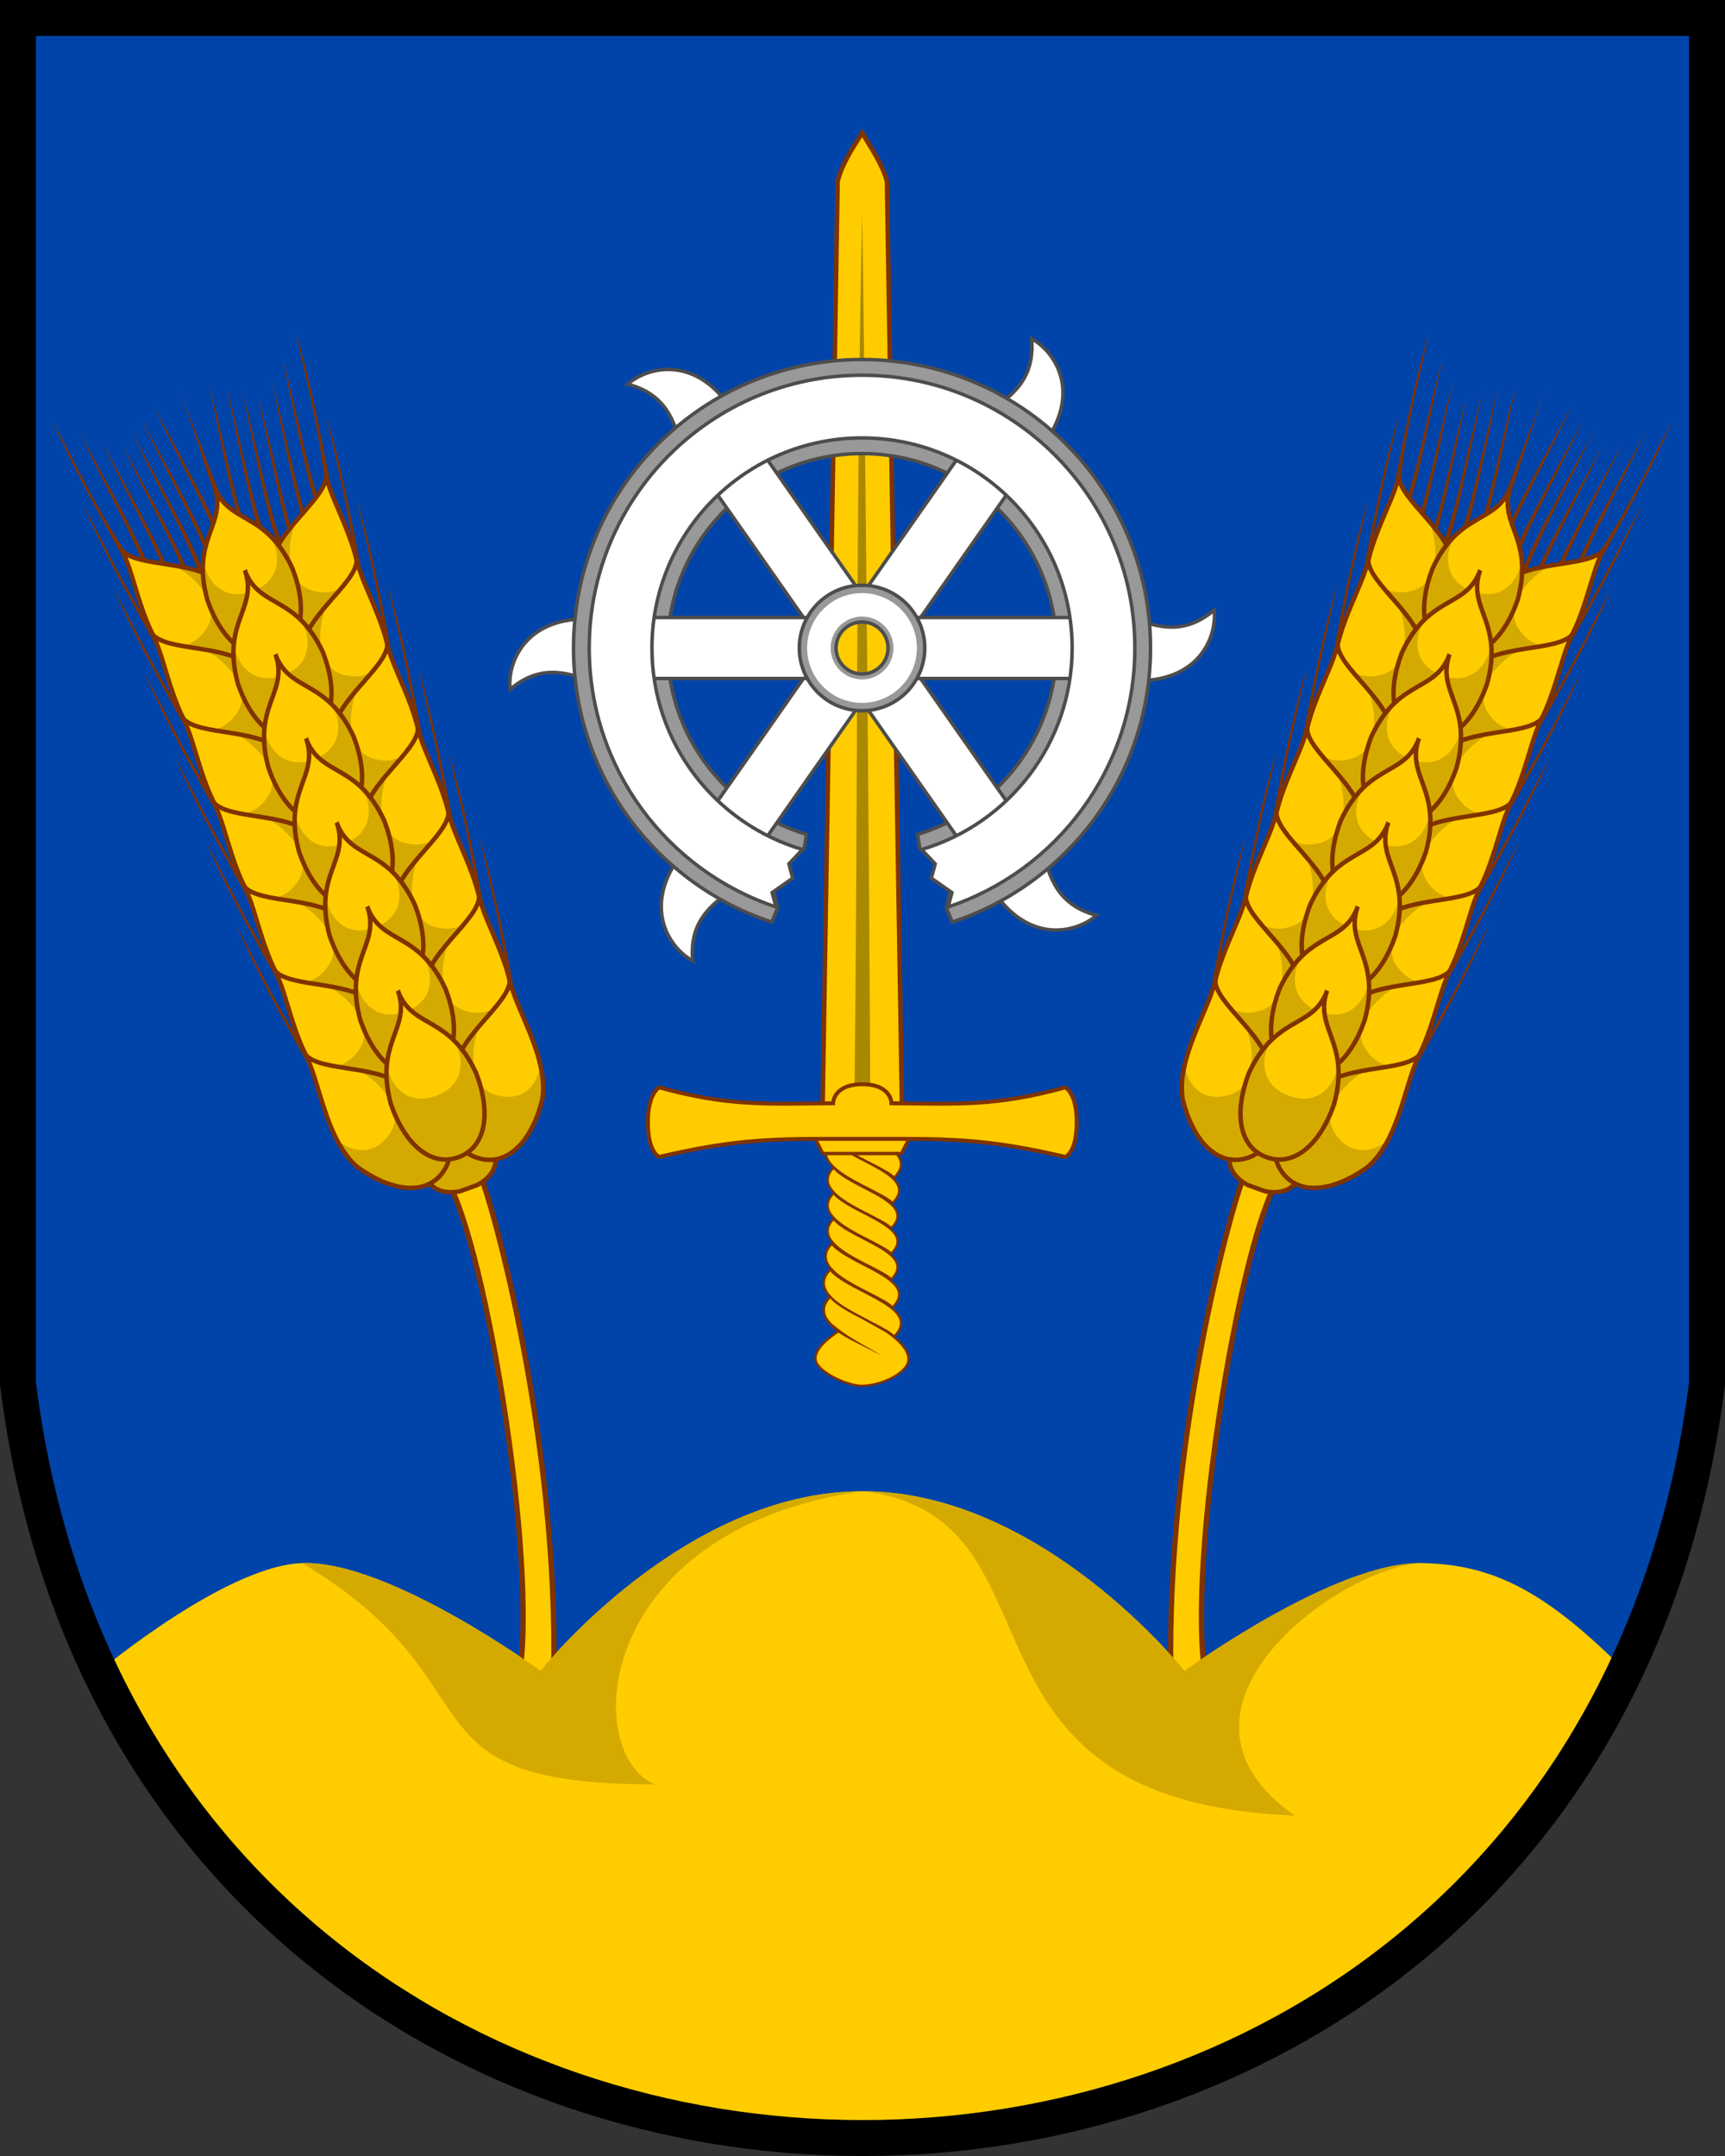 <svg xmlns="http://www.w3.org/2000/svg" height="600" width="480" xmlns:xlink="http://www.w3.org/1999/xlink"><rect width="100%" height="100%" fill="#333333" stroke="none"/><path d="M5 5v380c35 280 435 280 470 0V5z" fill="#04a"/><g transform="matrix(0 -.628 -.628 0 365.544 437.643)"><use xlink:href="#a" transform="translate(-5.189 19.5) scale(.902)"/><use xlink:href="#a" transform="translate(-27.89 19.5) scale(.902)"/><use xlink:href="#a" transform="translate(-70.4)"/><path id="a" stroke="#803300" fill="#fc0" d="M175 185.9c13.2-13.03 19.31 19.42 29.63 28.33-13.46 12.85-23.07-22.09-29.63-28.33z"/><path stroke="#803300" stroke-width="2" d="M205.4 182.4v35.21l411.06-6.675c7.812-1.965 14.653-6.49 21.51-10.91-6.968-4.023-13.739-8.868-21.51-10.95z" fill="#fc0"/><path d="M205.6 196.44v7.12c111.5-1.583 285.06-.748 396.56-3.561-116.5-1.55-296.86-3.16-396.56-3.56z" fill="#a80"/><use xlink:href="#a" transform="matrix(.95 0 0 .95 -2.508 9.998)"/><use xlink:href="#a" transform="translate(-16.49 19.5) scale(.902)"/><use xlink:href="#a" transform="matrix(.95 0 0 .95 -48.71 9.998)"/><path stroke="#803300" d="M107 189.5c-4.681-6.967-10.68-12.23-15.54-8.96-4.862 3.27-8.507 12.309-8.706 19.46 0 6.34 5.193 17.5 9.92 20.12 4.727 2.619 10.19-3.515 14.33-9.619 4.415 6.013 9.469 9.278 15.23 3.778-3.457-2.982-6.441-8.604-9.378-14.27z" fill="#fc0"/><path d="m96.03 191.1 4.942 9.803c2.913 5.685 4.59 9.436 8.417 13.18 1.914 1.87 4.001 3.266 6.301 3.473 2.3.207 4.698-.633 7.064-2.897l-1.037-.677c-2.167 2.074-4.084 2.753-5.889 2.59-1.805-.163-3.613-1.221-5.391-2.958-6.465-7.594-9.027-13.54-14.41-22.51z" fill="#803300"/><path stroke="#803300" stroke-width="1.5" d="M185.7 182.6v34.95l7.997 4V178.6z" fill="#fc0"/><path stroke="#803300" stroke-width="1.75" d="M184.21 110.06c7.132 30.552 8.102 47.005 7.991 77.005v25.874c.112 30-.858 46.452-7.991 77.005 0 0 1.777 5.058 15.401 5.058 12.895 0 15.401-5.058 15.401-5.058-8.442-30.711-7.282-46.914-7.018-77.005 0 0 8.408 0 8.408-12.938s-8.408-12.938-8.408-12.938c-.264-30.09-1.424-46.294 7.018-77.005 0 0-2.506-5.058-15.401-5.058-13.623 0-15.401 5.058-15.401 5.058z" fill="#fc0"/></g><g transform="matrix(.567 0 0 -.567 103.813 356.616)"><use xlink:href="#b" transform="rotate(-55 239.991 310.05)"/><path id="b" d="M108.51 294.3c-9.326 2.51-24.347 10.771-41.264-3.724-1.482 12.89 7.266 36.224 40.721 34.562z" fill-rule="evenodd" stroke="#4d4d4d" stroke-width="1.71" fill="#fff"/><use xlink:href="#b" transform="rotate(180 240 310.045)"/><use xlink:href="#b" transform="rotate(55 240.001 310.051)"/><use xlink:href="#b" transform="rotate(125 240.002 310.05)"/><use xlink:href="#b" transform="rotate(-125 239.998 310.048)"/><path stroke="#4d4d4d" stroke-width="1.71" d="M195.71 176.37c-56.53 18.578-97.346 71.792-97.346 134.54 0 78.196 63.391 141.59 141.59 141.59 78.196 0 141.59-63.391 141.59-141.59 0-62.747-40.817-115.96-97.346-134.54l-2.844 7.052 1.887 7.955-2.87 10.91-12.055 10.183-1.135 6.962c39.433 11.718 68.193 48.24 68.193 91.476 0 52.697-42.72 95.418-95.418 95.418-52.697 0-95.418-42.72-95.418-95.418 0-43.238 28.76-79.758 68.193-91.476l-1.136-6.962-12.054-10.183-2.87-10.91 1.887-7.955-2.844-7.052z" fill="#999"/><use xlink:href="#c" transform="rotate(-125 239.672 310.752)"/><use xlink:href="#c" transform="rotate(-55 239.671 310.359)"/><use xlink:href="#c" transform="rotate(55 239.669 311.445)"/><use xlink:href="#c" transform="rotate(125 239.673 311.048)"/><path id="c" stroke-linejoin="round" d="M132.51 295.94h88.371v29.925H132.51z" fill-rule="evenodd" stroke="#4d4d4d" stroke-linecap="round" stroke-width="1.71" fill="#fff"/><use xlink:href="#c" transform="translate(122.86)"/><path d="M239.965 280.124a30.781 30.781 0 0 0-30.78 30.78 30.781 30.781 0 0 0 30.78 30.78 30.781 30.781 0 0 0 30.78-30.78 30.781 30.781 0 0 0-30.78-30.78zm0 18.028a12.753 12.753 0 0 1 12.752 12.751 12.753 12.753 0 0 1-12.752 12.752 12.753 12.753 0 0 1-12.751-12.752 12.753 12.753 0 0 1 12.751-12.751z" stroke="#4d4d4d" stroke-width="1.71" fill="#999"/><path stroke="#4d4d4d" stroke-width="1.71" d="M197.72 183.81c-53.248 17.689-91.65 67.907-91.65 127.09 0 73.947 59.946 133.89 133.89 133.89 73.947 0 133.89-59.946 133.89-133.89 0-59.186-38.403-109.4-91.65-127.09l1.88 7.047-10.09 7.045 1.878 7.046-6.671 7.047c42.706 12.606 73.874 52.117 73.874 98.904 0 56.948-46.165 103.11-103.11 103.11-56.948 0-103.11-46.165-103.11-103.11 0-46.791 31.168-86.303 73.874-98.904l-6.672-7.047 1.879-7.046-10.091-7.045 1.88-7.047z" fill="#fff"/><path d="M239.965 283.97a26.933 26.933 0 0 0-26.939 26.934 26.933 26.933 0 0 0 26.94 26.934 26.933 26.933 0 0 0 26.923-26.934 26.933 26.933 0 0 0-26.924-26.934zm0 11.514a15.42 15.42 0 0 1 15.42 15.42 15.42 15.42 0 0 1-15.42 15.42 15.42 15.42 0 0 1-15.42-15.42 15.42 15.42 0 0 1 15.42-15.42z" fill="#fff"/></g><path fill="#fc0" d="M27.77 465C68.891 551.66 154.44 595 240 595s171.11-43.341 212.23-130c-21.157-21.157-35.852-29.641-56.322-30-24.26-.425-66.322 30-66.322 30S290.002 415 240 415c-50 0-89.586 50-89.586 50s-42.071-30.784-66.322-30c-21.26.687-56.322 30-56.322 30z"/><path stroke="#000" stroke-width="10" d="M5 5v380c35 280 435 280 470 0V5z" fill="none"/><path d="M133.06 325.5c4.287 9.703 22.314 75.786 21.023 140.48l-9.752 1.541c5.87-32.43-10.46-128.23-21.01-140.48z" stroke="#803300" stroke-miterlimit="100" stroke-width="1.467" fill="#fc0" id="d"/><use xlink:href="#d" transform="matrix(-1 0 0 1 479.89 0)"/><path d="M240 415c59.499 7.076 19.331 86.347 120.27 90.255-42.267-29.534 12.875-69.513 35.64-70.255-24.251-.784-66.322 30-66.322 30s-39.583-50-89.586-50zc-50 0-89.586 50-89.586 50s-42.071-30.784-66.322-30c56.46 33.833 24.895 61.58 98.109 61.58-20.61-8.76-16.94-70.88 57.8-81.58z" fill="#d4aa00"/><g id="i" transform="scale(1.245) rotate(-20 368.232 795.182)"><path d="m301.53 40.517.966.029-.453-24.67c.169 8.602-.435 17.306-.513 24.64z" fill="#803300"/><path stroke="#803300" d="m301.8 192-7.79 9.784c-.68 1.272.64 4.912 5.75 5.622h4.082c5.11-.709 6.428-4.35 5.75-5.622z" fill="#d4aa00"/><g id="f"><path id="e" d="m281.17 53.036.952-.005c.058-7.436-3.533-28.247-4.248-34.31.912 12.315 3.176 23.942 3.296 34.31z" fill="#803300"/><use xlink:href="#e" y="4" x="4"/><use xlink:href="#e" y="6" x="8"/><use xlink:href="#e" y="4" x="11"/><use xlink:href="#e" y="2" x="14"/><use xlink:href="#e" x="17.5"/></g><use xlink:href="#f" transform="matrix(-1 0 0 1 604 0)"/><g id="h"><use xlink:href="#g" transform="matrix(-1 0 0 1 604 0)"/><g id="g"><path d="M277.69 48.511c.01 8.739-2.408 17.616 2.347 25.949 5.32 7.87 12.274 11.315 17.658 7.545 5.382-3.77 4.524-11.474-1.05-19.174-5.019-7.29-10.918-9.1-18.873-14.618z" fill="#fc0"/><path d="M277.43 66.334c1.588 11.131 13.362 21.117 20.22 15.683 7.453-4.587-.059-22.773-10.165-27.816 2.344 1.967 7.954 11.481 1.763 15.816s-10.771-.812-11.818-3.684z" fill="#d4aa00"/><path stroke="#803300" d="M277.59 46.588c1.32 5.839-2.344 19.523 2.43 27.883 5.32 7.87 12.274 11.315 17.658 7.545 5.383-3.77 4.525-11.474-1.05-19.174-2.469-8.133-17.524-10.874-19.038-16.254z" fill="none"/><path d="m277.1 46.72.988-.2c-2.72-11.748-3.46-21.537-5.045-32.145.654 10.879 2.352 21.599 4.057 32.345z" fill="#803300"/></g><path d="M301.99 40.988c-2.42 9.518-9.375 12.491-10.137 22.832-.156 9.498 3.564 16.308 10.137 16.308 6.57 0 10.287-6.803 10.137-16.308-.687-13.069-6.348-8.654-10.137-22.832z" fill="#fc0"/><path d="M294.03 55.819c-5.083 10.028-.781 24.853 7.953 24.336 8.736.517 13.035-14.307 7.953-24.336.792 2.955-.394 9.688-7.953 9.688-7.56 0-8.742-6.735-7.953-9.688z" fill="#d4aa00"/><path stroke="#803300" stroke-miterlimit="24" d="M302 40.988c-.447 8.729-8.94 8.681-10.137 22.832-.156 9.498 3.564 16.308 10.137 16.308 6.57 0 10.287-6.803 10.137-16.308-1.2-14.151-9.78-14.09-10.14-22.832z" fill="none"/></g><use xlink:href="#h" y="20"/><use xlink:href="#h" y="40"/><use xlink:href="#h" y="60"/><use xlink:href="#h" y="80"/><use xlink:href="#h" y="100"/><use xlink:href="#h" y="120"/></g><use xlink:href="#i" transform="matrix(-1 0 0 1 480 0)"/></svg>
